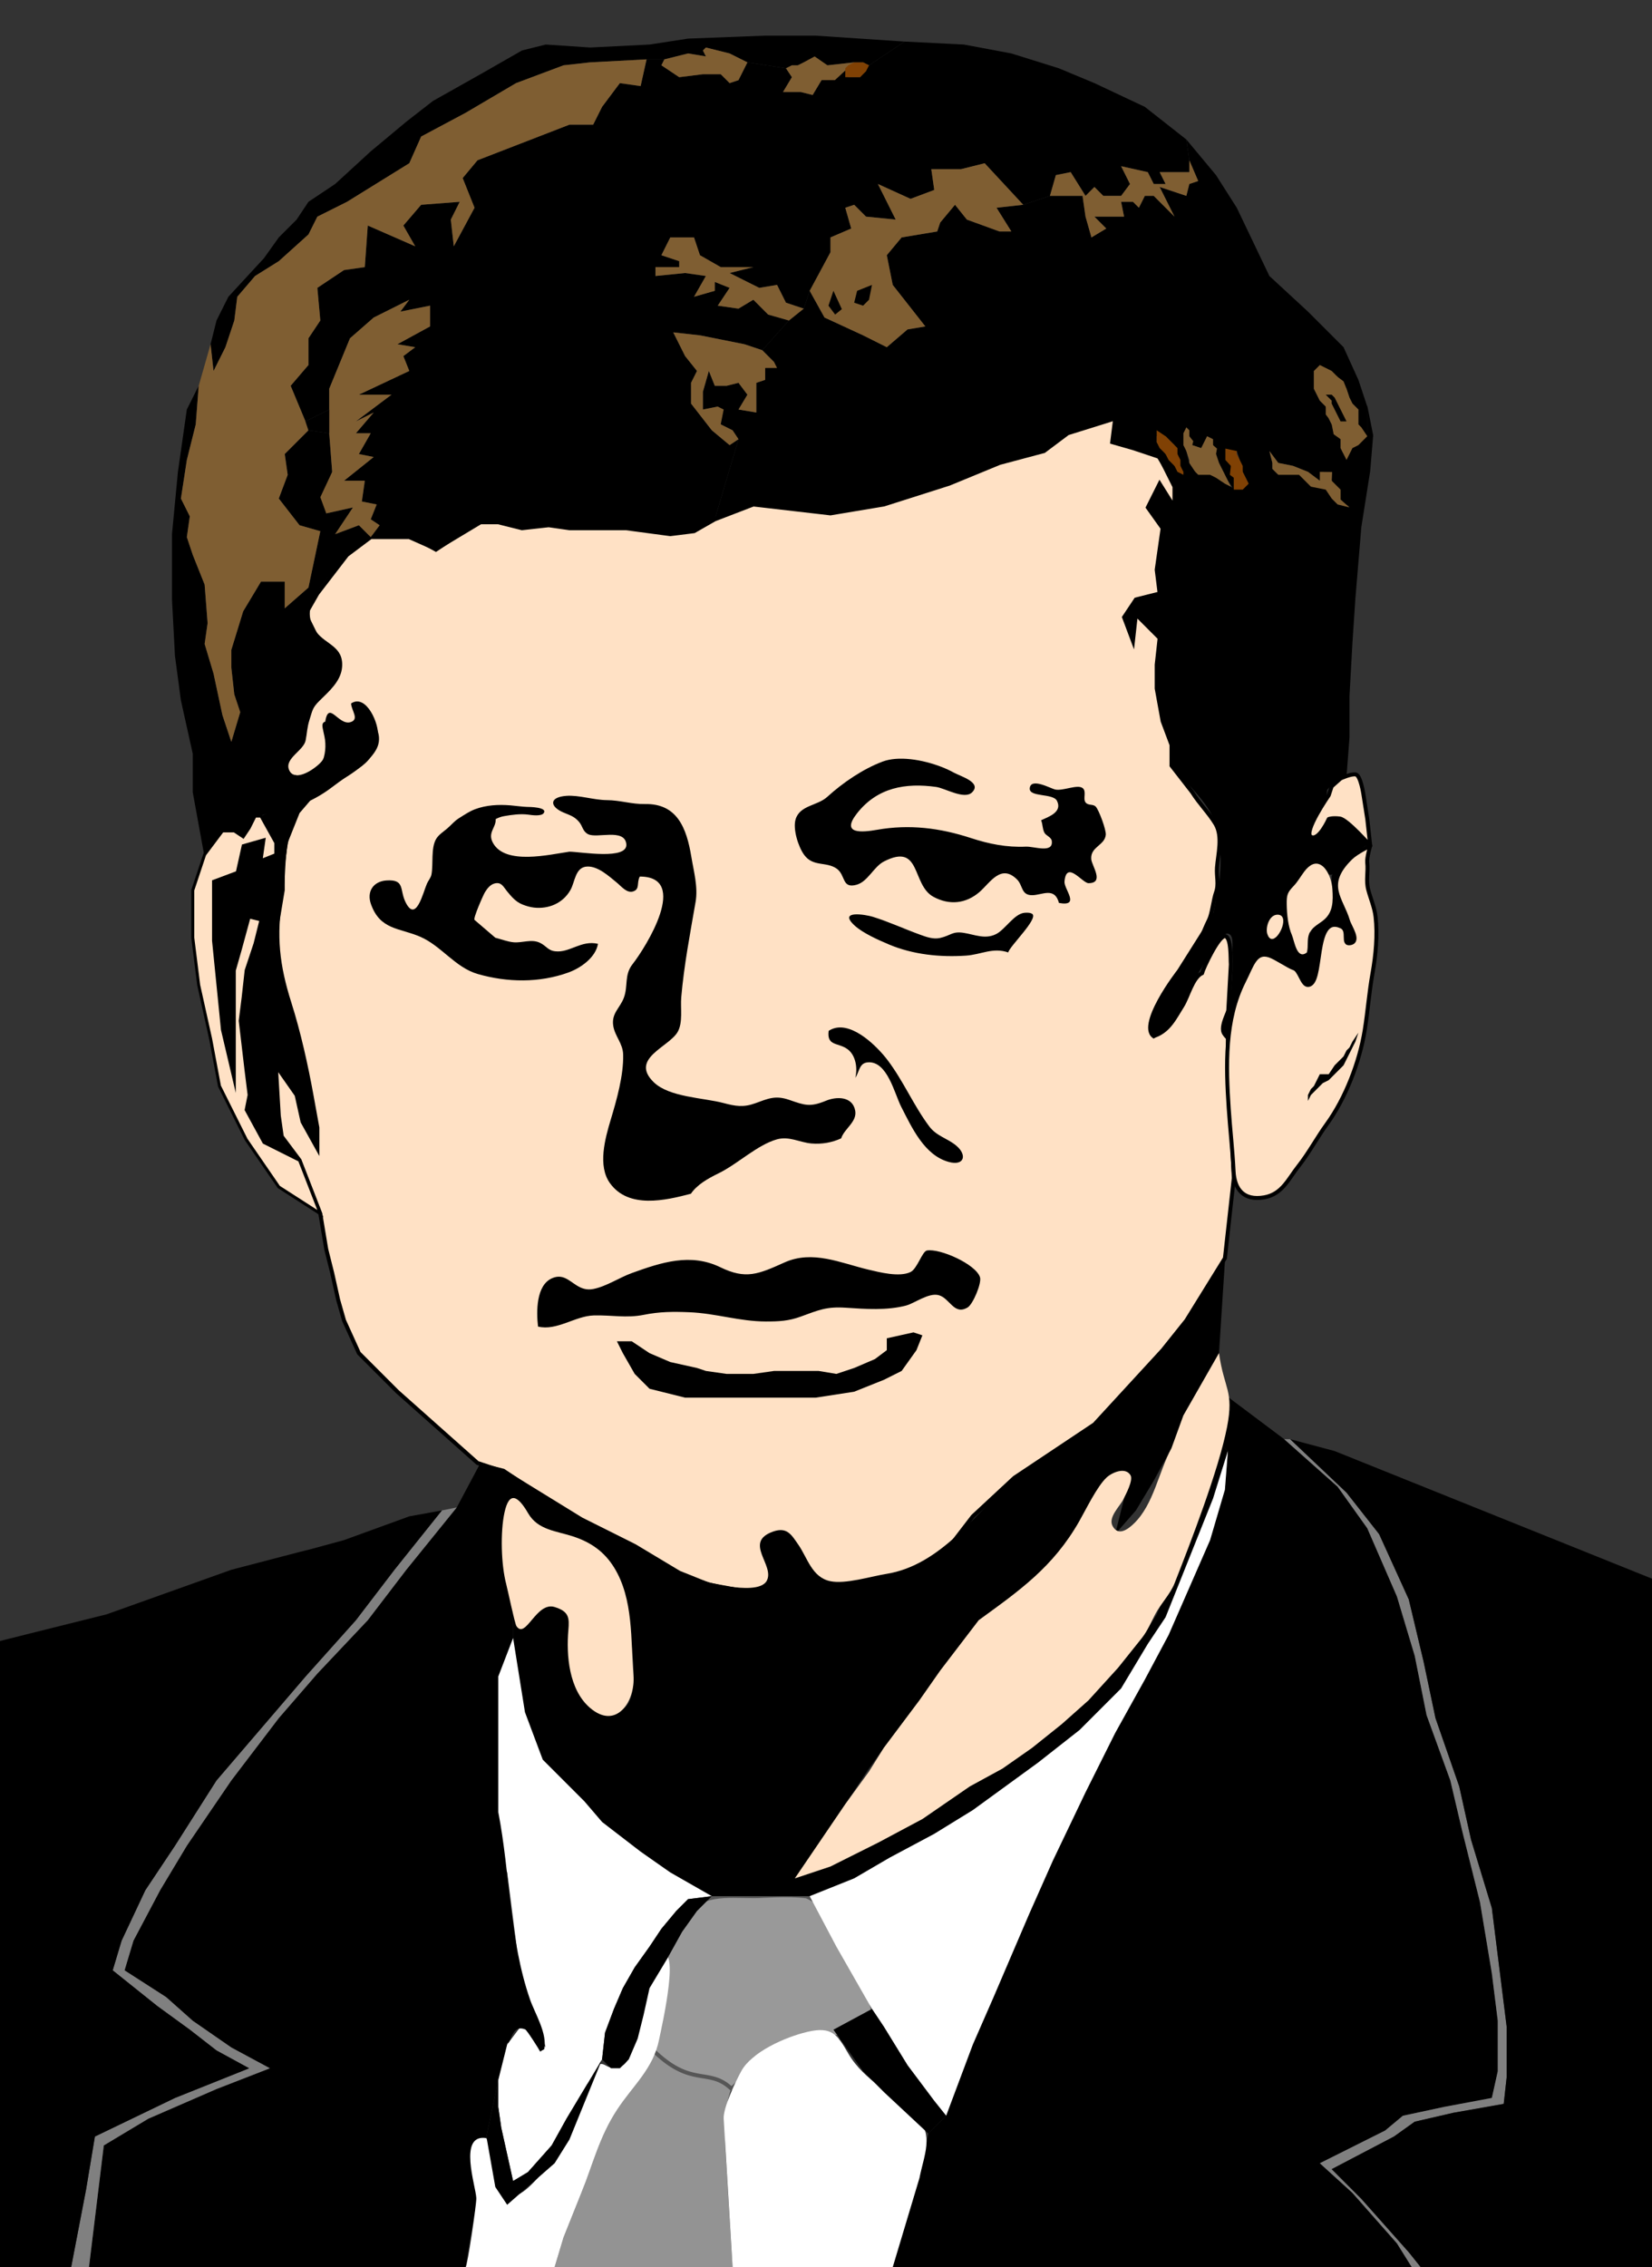 <?xml version="1.0" encoding="utf-8"?>
<!-- Generator: Adobe Illustrator 16.0.0, SVG Export Plug-In . SVG Version: 6.00 Build 0)  -->
<!DOCTYPE svg PUBLIC "-//W3C//DTD SVG 1.1//EN" "http://www.w3.org/Graphics/SVG/1.1/DTD/svg11.dtd">
<svg version="1.1" id="Layer_1" xmlns="http://www.w3.org/2000/svg" xmlns:xlink="http://www.w3.org/1999/xlink" x="0px" y="0px"
	 width="222.207px" height="304.792px" viewBox="0 0 222.207 304.792" enable-background="new 0 0 222.207 304.792"
	 xml:space="preserve">
<rect x="0" y="0" width="222.207" height="304.792" fill="#333333" stroke="none"/>
<g>
	
		<polygon fill-rule="evenodd" clip-rule="evenodd" stroke="#000000" stroke-width="0" stroke-linecap="square" stroke-miterlimit="10" points="
		164.761,187.504 163.563,193.489 165.159,195.084 164.761,200.27 162.766,207.052 159.974,213.435 157.181,219.818 
		153.989,225.802 150,232.983 146.011,240.961 141.622,250.137 138.431,257.318 136.037,262.903 133.644,268.489 130.851,274.872 
		128.457,281.254 127.261,284.446 124.867,286.839 123.67,292.824 120.079,304.792 189.894,304.792 187.898,301.6 181.915,294.818 
		177.526,290.829 186.303,286.44 188.696,284.446 194.281,283.249 200.665,282.052 201.463,278.461 201.463,271.68 200.665,265.297 
		199.069,255.722 196.676,246.148 195.08,239.366 191.888,230.589 190.292,222.611 187.898,214.632 183.909,205.457 179.92,199.872 
		172.739,193.489 164.761,187.504 	"/>
	<path fill-rule="evenodd" clip-rule="evenodd" fill="#FFE1C5" stroke="#000000" stroke-width="0.532" stroke-miterlimit="10" d="
		M46.276,177.531l1.995,4.389l2.394,2.394l2.792,2.792l10.771,9.575l3.59,1.196l10.373,6.383l1.596,0.798l5.585,2.793l5.984,3.59
		l3.99,1.597l7.181,1.329l2.615-2.127l-0.532-3.015l0.354-1.241l1.95,1.95l0.399,2.704l6.693,1.729l8.333-1.063l4.521-4.255
		l3.989-5.187l5.585-5.187l10.771-7.181l9.176-9.974l3.191-3.989l5.187-8.378l1.196-10.771l-0.798-15.958v-5.585l0.399-7.181
		c-0.066-0.728,0.08-3.67-0.772-3.794c-0.854-0.124-2.897,4.229-3.104,4.972c-1.291,0.61-1.872,3.175-2.645,4.397
		c-1.007,1.591-1.776,3.319-3.719,4.016c-0.956-1.492,0.838-4.562,1.595-5.993c1.009-1.906,3.125-2.643,3.857-4.714
		c0.693-1.964,0.955-3.054,1.869-4.905c0.385-0.779,0.613-2.817,0.907-3.605c0.429-1.15,0.056-2.182,0.146-3.398
		c0.132-1.8,0.805-4.201-0.195-5.864c-0.86-1.43-2.189-2.751-3.126-4.25l-2.792-3.59v-2.792l-1.197-3.191l-0.798-4.388v-3.192
		l0.398-3.59l-3.191-3.191l-0.398,3.59l-1.197-3.191l1.596-2.394l3.191-0.798l-0.398-3.191l0.398-2.792l0.399-2.792l-1.995-2.793
		l1.596-3.191l1.995,3.191V65.43l-1.995-3.989l-3.59-1.197l-2.793-0.798L150,56.254l-6.383,1.995l-3.191,2.394l-5.984,1.596
		l-6.782,2.792l-8.776,2.792l-7.181,1.197l-10.373-1.197l-5.186,1.995l-2.793,1.596l-3.191,0.399l-5.984-0.798h-7.58l-2.793-0.399
		l-3.59,0.399l-3.191-0.798h-2.394l-5.984,3.59l-3.591-1.596h-5.186l-3.191,2.394l-3.989,5.186c0,0-1.596,2.792-1.596,2.793
		c0.376,0.752,0.761,1.505,1.126,2.265c0.466,0.969,1.013,1.46,1.528,2.335c1.129,1.918,0.342,3.881-0.729,5.676
		c-1.222,2.05-2.173,4.182-3.308,6.271c-0.964,1.774-3.22,5.204,0.62,5.428c3.164,0.185,4.082-3.183,3.575-5.6
		c-0.397-1.895-0.605-2.032,1.241-1.159c1.906,0.901,3.105,1.014,3.148-1.506c1.587,0.399,2.775,2.113,2.333,3.727
		c-0.347,1.263-1.861,2.578-2.922,3.365c-1.253,0.93-2.684,1.665-4.023,2.439c-1.064,0.615-3.209,1.115-3.92,2.17
		c-0.945,1.402-0.933,3.608-1.271,5.201c-0.512,2.413-0.302,4.868-0.72,7.291c-0.915,5.305-0.425,9.373,1.164,14.374
		c1.248,3.926,2.232,8.364,2.958,12.351l0.798,4.388v2.792l-1.995-3.59l-0.798-3.59l-2.793-3.99l0.399,6.782l0.399,2.792
		l2.394,3.192l2.792,7.181l0.798,4.787l0.798,3.191l0.798,3.591L46.276,177.531z"/>
	
		<polygon fill-rule="evenodd" clip-rule="evenodd" fill="#808080" stroke="#000000" stroke-width="0" stroke-linecap="square" stroke-miterlimit="10" points="
		172.739,193.489 179.92,199.872 183.909,205.457 187.898,214.632 190.292,222.611 191.888,230.589 195.08,239.366 196.676,246.148 
		199.069,255.722 200.665,265.297 201.463,271.68 201.463,278.461 200.665,282.052 194.281,283.249 188.696,284.446 186.303,286.44 
		177.526,290.829 181.915,294.818 187.898,301.6 189.894,304.792 191.09,304.792 189.494,302.797 183.111,295.616 179.122,291.626 
		187.5,287.239 190.292,285.244 195.479,284.047 202.261,282.85 202.659,279.259 202.659,272.478 201.861,266.094 200.665,256.52 
		197.872,247.344 196.276,240.164 193.085,230.989 191.489,223.409 189.494,215.031 185.505,206.254 181.117,200.669 
		173.537,193.489 172.739,193.489 	"/>
	
		<polygon fill-rule="evenodd" clip-rule="evenodd" stroke="#000000" stroke-width="0" stroke-linecap="square" stroke-miterlimit="10" points="
		173.537,193.489 181.117,200.669 185.505,206.254 189.494,215.031 191.489,223.409 193.085,230.989 196.276,240.164 
		197.872,247.344 200.665,256.52 201.861,266.094 202.659,272.478 202.659,279.259 202.261,282.85 195.479,284.047 190.292,285.244 
		187.5,287.239 179.122,291.626 183.111,295.616 189.494,302.797 191.09,304.792 222.207,304.792 222.207,212.239 179.521,195.084 
		173.537,193.489 	"/>
	
		<polygon fill-rule="evenodd" clip-rule="evenodd" stroke="#000000" stroke-width="0" stroke-linecap="square" stroke-miterlimit="10" points="
		61.436,202.664 54.654,211.042 49.468,217.824 42.686,225.004 37.5,230.989 31.117,239.366 25.133,248.143 21.542,254.126 
		17.952,260.909 16.755,264.898 22.34,268.489 25.931,271.68 31.117,275.27 36.303,278.063 29.122,280.855 19.947,284.844 
		13.962,288.435 11.968,304.792 62.633,304.792 64.229,295.217 65.425,287.239 67.021,279.659 68.218,274.872 67.42,243.754 
		67.021,240.164 67.021,236.574 67.021,225.403 69.016,220.217 69.016,216.228 68.218,213.435 68.218,210.643 67.819,206.254 
		68.218,202.265 64.627,196.68 61.436,202.664 	"/>
	
		<polygon fill-rule="evenodd" clip-rule="evenodd" fill="#808080" stroke="#000000" stroke-width="0" stroke-linecap="square" stroke-miterlimit="10" points="
		59.441,203.063 53.058,211.042 47.872,217.824 41.09,225.403 36.303,230.989 29.122,239.366 23.537,248.143 19.548,254.126 
		16.356,260.909 15.159,264.898 21.144,269.685 25.532,272.876 29.122,275.669 33.51,278.063 23.537,282.052 12.766,287.239 
		11.569,294.419 9.574,304.792 11.968,304.792 13.962,288.435 19.947,284.844 29.122,280.855 36.303,278.063 31.117,275.27 
		25.931,271.68 22.34,268.489 16.755,264.898 17.952,260.909 21.542,254.126 25.133,248.143 31.117,239.366 37.5,230.989 
		42.686,225.004 49.468,217.824 54.654,211.042 61.436,202.664 59.441,203.063 	"/>
	
		<polygon fill-rule="evenodd" clip-rule="evenodd" stroke="#000000" stroke-width="0" stroke-linecap="square" stroke-miterlimit="10" points="
		59.441,203.063 55.053,203.861 46.276,207.052 41.888,208.249 40.292,208.648 31.117,211.042 14.361,217.026 6.383,219.02 
		0,220.616 0,304.792 9.574,304.792 11.569,294.419 12.766,287.239 23.537,282.052 33.51,278.063 29.122,275.669 25.532,272.876 
		21.144,269.685 15.159,264.898 16.356,260.909 19.548,254.126 23.537,248.143 29.122,239.366 36.303,230.989 41.09,225.403 
		47.872,217.824 53.058,211.042 59.441,203.063 	"/>
	<path fill-rule="evenodd" clip-rule="evenodd" d="M27.526,115.297l2.394-3.59h1.596l1.197,0.798l0.798-1.197
		c0.926-1.852,1.407-1.633,3.463-2.066c2.766-0.583,5.322-1.629,7.591-3.34c1.236-0.931,2.425-1.765,3.707-2.627
		c1.643-1.105,2.264-2.305,2.553-4.301c0.226-1.562-1.548-5.761-3.598-4.402c0.02,0.937,1.165,2.143-0.086,2.515
		c-1.667,0.495-2.973-3.144-3.426,0.124c-0.257,1.85,0.897,3.383-0.388,5.077c-0.709,0.935-3.738,3.099-4.465,1.164
		c-0.567-1.508,1.978-2.542,2.248-3.908c0.21-1.064,0.182-1.704,0.53-2.8c0.405-1.273,0.378-1.585,1.352-2.55
		c1.212-1.2,2.888-2.602,3.026-4.54c0.195-2.739-2.15-2.978-3.445-4.661c-2.911-3.781,1.945-7.582,4.103-10.387l3.191-2.394
		l-1.596-1.596l-3.191,1.197l2.394-3.591l-3.59,0.798l0.399-2.394l0.399-3.191l-0.399-5.186l-2.792-0.399l-3.191,3.191l0.399,2.792
		L37.5,67.025l2.792,3.59l2.792,0.798l-1.596,7.58l-3.191,2.792v-3.59h-3.192l-2.394,3.989l-1.596,5.186v2.394l0.399,3.59
		l0.798,2.394l-1.197,3.989l-1.197-3.59l-1.197-5.585l-1.197-3.99l0.399-2.792l-0.399-5.186l-1.596-3.989l-0.798-2.394l0.399-2.792
		l-1.197-2.394l0.798-5.186l1.197-4.787l0.399-5.187l-1.596,3.192l-1.197,8.377l-0.798,8.378v8.776l0.399,7.58l0.798,5.984
		l1.596,7.181v5.186L27.526,115.297z"/>
	
		<polygon fill-rule="evenodd" clip-rule="evenodd" stroke="#000000" stroke-width="0" stroke-linecap="square" stroke-miterlimit="10" points="
		96.144,69.818 99.335,59.047 98.138,59.845 95.745,57.85 92.952,54.26 92.952,51.467 93.75,49.871 92.154,47.876 90.558,44.685 
		94.149,45.084 100.133,46.281 102.526,47.079 106.117,43.089 103.324,42.292 101.33,40.297 99.335,41.494 96.542,41.095 
		98.138,38.701 96.144,37.903 96.144,39.1 93.351,39.898 94.947,37.105 92.154,36.707 88.165,37.105 88.165,35.909 91.356,35.909 
		91.356,35.111 88.962,34.313 90.159,31.919 93.351,31.919 94.149,34.313 96.941,35.909 101.33,35.909 98.138,36.707 
		102.127,38.701 104.521,38.302 105.718,40.696 108.111,41.494 108.909,39.1 111.702,33.914 111.702,31.919 114.494,30.722 
		113.696,27.93 114.894,27.531 116.489,29.126 120.479,29.525 118.085,24.738 122.474,26.733 125.665,25.536 125.266,22.744 
		129.255,22.744 132.446,21.946 137.633,27.531 141.224,26.334 142.021,23.542 144.016,23.143 146.011,26.334 147.207,25.137 
		148.404,26.334 150.798,26.334 151.994,24.738 150.798,22.345 154.388,23.143 155.186,24.738 156.781,24.738 155.983,23.143 
		157.58,23.143 159.974,23.143 159.974,21.547 159.574,18.754 153.989,14.366 147.207,11.174 142.42,9.18 136.037,7.185 
		129.654,5.988 121.676,5.589 116.888,8.781 115.691,10.376 114.096,10.376 113.696,9.18 112.101,10.376 110.505,10.775 
		109.308,12.77 107.712,12.371 105.319,12.371 106.516,10.376 105.718,9.18 100.532,8.382 99.335,10.775 98.138,11.174 
		96.941,9.978 94.548,9.978 91.356,10.376 88.962,8.781 89.361,7.983 86.968,7.983 86.17,11.573 83.377,11.174 80.984,14.366 
		79.787,16.76 76.596,16.76 64.229,21.547 62.234,23.94 63.83,27.93 61.037,33.116 60.638,29.525 61.835,27.132 56.649,27.531 
		54.255,30.323 55.851,33.116 49.468,30.323 49.069,35.909 46.276,36.308 42.686,38.701 43.085,43.089 41.489,45.483 41.489,49.073 
		39.096,51.866 41.09,56.653 44.282,55.058 44.282,52.265 47.074,45.483 50.266,42.69 55.053,40.297 53.856,41.893 57.846,41.095 
		57.846,43.887 53.457,46.281 55.851,46.68 54.255,47.876 55.053,49.871 48.271,53.063 52.659,53.063 47.872,56.653 50.266,55.457 
		47.872,58.249 49.867,58.249 48.271,61.042 50.266,61.44 46.276,64.632 49.069,64.632 48.67,67.424 50.665,67.823 49.867,69.818 
		51.063,70.616 49.867,72.212 55.053,72.212 58.644,74.207 64.627,70.217 67.021,70.217 70.212,71.015 73.803,70.616 76.596,71.015 
		84.175,71.015 90.159,71.813 93.351,71.414 96.144,69.818 	"/>
	<path fill-rule="evenodd" clip-rule="evenodd" fill="#939393" d="M84.001,282.117c-1.679,2.352-3.615,4.168-4.294,7.032
		c-0.443,1.873-0.778,3.826-1.516,5.669l-2.394,5.984l-1.197,3.989h23.937c-0.258-4.304-0.534-8.609-0.784-12.914
		c-0.205-3.53-0.666-7.705,0.625-11.077c-3.126-2.941-6.864-4.081-10.676-5.299C86.554,278.026,85.54,279.961,84.001,282.117z"/>
	
		<path fill-rule="evenodd" clip-rule="evenodd" fill="#999999" stroke="#565656" stroke-width="0.532" stroke-linecap="round" stroke-linejoin="round" stroke-miterlimit="10" d="
		M117.32,269.794c-0.561-2.572-2.58-5.366-3.668-7.911c-0.736-1.722-1.605-5.346-5.146-6.928c-2.655-0.341-5.857-0.031-6.977-0.031
		c-4.192,0-7.016-0.572-10.04,2.882c-2.384,2.721-1.878,6.446-2.31,9.92c-0.34,2.736-0.294,5.175-1.467,7.755
		c-0.003,0.007-0.007,0.014-0.01,0.021c5.359,5.299,7.55,2.357,10.676,5.299c2.017-1.508,1.726-3.171,3.5-4.273
		c2.69-1.672,5.926-2.355,9.035-2.557c0.388-0.025,0.822-0.05,1.274-0.087C114.785,273.671,118.035,273.068,117.32,269.794z"/>
	
		<path fill-rule="evenodd" clip-rule="evenodd" stroke="#000000" stroke-width="0" stroke-linecap="square" stroke-miterlimit="10" d="
		M64.627,196.68l3.191,5.585l2.394,0.798l3.99,4.388l2.792,0.399l4.787,3.59l1.596,1.197l1.197,6.383
		c0.388,1.938,2.175,11.88-2.375,10.961c-2.831-0.572-3.066-6.35-3.439-8.461c-0.471-2.666-1.09-3.819-2.962-5.691l-1.995-0.398
		l-2.394,1.596l-2.394-1.197v4.389l1.197,9.973l2.792,6.384l5.585,5.585l2.394,2.792l4.787,3.989l4.388,2.793l5.187,3.191h13.563
		l5.984-2.394l4.787-2.792l5.984-3.191l5.186-3.192l8.776-6.383l5.586-4.388l5.585-5.586l3.59-5.983l2.394-3.591l1.596-3.989
		l1.597-3.989l3.191-7.979l1.994-6.383l-1.596-1.596l-1.196,5.983l-1.596,4.787l-1.596,4.389l-1.995,4.787l-1.596,3.591
		l-1.995,3.191l-3.191,3.989l-3.989,4.388l-3.59,3.192l-3.989,3.191l-3.99,2.792l-4.388,2.394l-6.383,4.389l-5.984,2.792
		l-6.383,3.591l-4.788,1.596l6.782-9.974l3.191-4.787l1.995-2.792l4.787-6.384l2.793-3.989l5.186-6.781l8.777-6.384l6.781-9.175
		l4.787-3.989L150,206.254l2.792-3.191l2.394-3.989l2.395-4.389l1.596-4.388l4.787-8.378l0.798-12.367l-5.187,8.378l-3.191,3.59
		l-9.176,9.974l-10.771,7.181c-5.119,4.754-9.901,11.754-17.211,12.922c-2.079,0.332-5.509,1.411-7.553,0.979
		c-2.473-0.521-3.063-3.146-4.298-4.917c-0.916-1.313-1.503-2.411-3.37-1.759c-4.093,1.431,0.278,4.537-0.879,6.636
		c-0.696,1.261-3.533,0.955-4.682,0.81c-3.124-0.396-6.283-1.5-8.963-3.141c-3.809-2.332-7.717-4.254-11.688-6.344l-6.383-3.989
		l-3.59-2.394L64.627,196.68z"/>
	
		<polygon fill-rule="evenodd" clip-rule="evenodd" stroke="#000000" stroke-width="0" stroke-linecap="square" stroke-miterlimit="10" points="
		86.968,7.983 89.361,7.983 92.553,7.185 94.947,7.584 94.548,6.786 94.947,6.387 96.542,6.786 98.138,7.185 100.532,8.382 
		105.718,9.18 106.516,8.781 107.313,8.781 108.111,8.382 108.909,7.983 111.303,8.781 114.894,8.382 116.09,8.382 116.888,8.781 
		121.676,5.589 109.707,4.792 102.925,4.792 92.553,5.19 87.367,5.988 79.388,6.387 73.404,5.988 70.212,6.786 64.627,9.978 
		58.245,13.568 54.654,16.361 49.867,20.35 45.08,24.738 41.489,27.132 39.894,29.525 37.5,31.919 35.505,34.712 30.718,39.898 
		29.122,43.089 28.324,46.281 28.723,49.871 30.319,46.68 31.516,43.089 31.915,39.898 34.308,37.105 37.5,35.111 41.489,31.52 
		42.686,29.126 46.675,27.132 55.053,21.946 56.649,18.355 62.633,15.164 69.415,11.174 75.798,8.781 79.388,8.382 86.968,7.983 	
		"/>
	
		<polygon fill-rule="evenodd" clip-rule="evenodd" fill="#7F5E32" stroke="#000000" stroke-width="0" stroke-linecap="square" stroke-miterlimit="10" points="
		26.729,51.866 26.33,57.052 25.133,61.839 24.335,67.025 25.532,69.419 25.133,72.212 25.931,74.605 27.526,78.595 27.925,83.781 
		27.526,86.573 28.723,90.563 29.92,96.148 31.117,99.738 32.313,95.749 31.516,93.355 31.117,89.765 31.117,87.371 32.712,82.185 
		35.106,78.196 38.298,78.196 38.298,81.786 41.489,78.994 43.085,71.414 40.292,70.616 37.5,67.025 38.697,63.834 38.298,61.042 
		41.489,57.85 41.09,56.653 39.096,51.866 41.489,49.073 41.489,45.483 43.085,43.089 42.686,38.701 46.276,36.308 49.069,35.909 
		49.468,30.323 55.851,33.116 54.255,30.323 56.649,27.531 61.835,27.132 60.638,29.525 61.037,33.116 63.83,27.93 62.234,23.94 
		64.229,21.547 76.596,16.76 79.787,16.76 80.984,14.366 83.377,11.174 86.17,11.573 86.968,7.983 79.388,8.382 75.798,8.781 
		69.415,11.174 62.633,15.164 56.649,18.355 55.053,21.946 46.675,27.132 42.686,29.126 41.489,31.52 37.5,35.111 34.308,37.105 
		31.915,39.898 31.516,43.089 30.319,46.68 28.723,49.871 28.324,46.281 26.729,51.866 	"/>
	
		<polygon fill-rule="evenodd" clip-rule="evenodd" stroke="#000000" stroke-width="0" stroke-linecap="square" stroke-miterlimit="10" points="
		157.979,65.43 159.176,63.834 157.979,62.637 156.781,61.042 155.585,59.446 155.585,58.648 156.781,58.648 157.979,59.845 
		158.377,61.042 158.776,62.637 159.176,63.834 160.771,63.435 159.974,62.238 159.574,60.643 159.176,59.047 159.574,57.451 
		159.974,58.648 160.372,59.845 161.569,60.244 162.367,58.648 163.165,59.845 163.563,61.042 163.963,62.238 164.761,63.834 
		165.159,64.632 165.957,65.829 165.957,64.233 165.559,62.637 165.159,60.643 166.356,60.643 166.755,61.839 167.154,63.435 
		167.952,65.031 171.941,63.834 171.144,63.036 171.144,62.238 170.744,60.643 171.941,62.238 173.936,62.637 175.931,63.435 
		177.526,64.632 178.724,63.834 181.117,61.839 180.319,60.244 180.319,59.047 179.122,57.052 178.724,56.254 178.324,54.659 
		177.526,53.861 176.729,52.265 176.729,51.068 176.729,49.871 178.324,49.472 179.92,50.669 181.117,52.265 181.516,53.462 
		181.915,54.26 182.713,55.058 182.713,57.052 183.909,58.648 183.909,54.659 182.713,51.068 180.718,46.68 175.931,41.893 
		170.744,37.105 166.356,27.93 163.563,23.542 159.574,18.754 159.974,21.547 161.17,24.339 159.974,24.738 159.574,26.334 
		155.983,25.137 157.979,29.126 155.186,26.334 153.989,26.334 153.191,27.93 152.394,27.132 150.798,27.132 151.196,29.126 
		147.207,29.126 148.803,30.722 146.809,31.919 146.011,29.126 145.611,26.334 141.224,26.334 137.633,27.531 134.042,27.93 
		136.037,31.121 134.441,31.121 130.053,29.525 128.457,27.531 126.463,29.924 126.063,31.121 121.276,31.919 119.281,34.313 
		120.079,38.302 124.468,43.887 122.074,44.286 119.281,46.68 116.09,45.084 110.904,42.69 108.909,39.1 108.111,41.494 
		106.117,43.089 102.526,47.079 104.122,48.674 102.925,49.472 102.925,51.068 101.729,51.467 101.729,55.457 99.335,55.058 
		100.532,53.063 99.335,51.467 97.739,51.866 96.144,51.866 95.346,49.871 94.548,52.664 94.548,55.058 96.542,54.659 
		96.941,57.052 98.537,57.85 99.335,59.047 96.144,69.818 101.33,67.823 111.702,69.02 118.883,67.823 127.659,65.031 
		134.441,62.238 140.426,60.643 143.617,58.249 150,56.254 149.601,59.446 151.994,60.244 155.585,61.44 157.979,65.43 	"/>
	
		<polygon fill-rule="evenodd" clip-rule="evenodd" fill="#FFFFFF" stroke="#000000" stroke-width="0" stroke-linecap="square" stroke-miterlimit="10" points="
		127.261,284.446 128.457,281.254 130.851,274.872 133.644,268.489 136.037,262.903 138.431,257.318 141.622,250.137 
		146.011,240.961 150,232.983 153.989,225.802 157.181,219.818 159.974,213.435 162.766,207.052 164.761,200.27 165.159,195.084 
		163.165,201.467 159.974,209.446 158.377,213.435 156.781,217.424 154.388,221.015 150.798,226.999 145.213,232.584 
		139.627,236.972 130.851,243.355 125.665,246.547 119.681,249.739 114.894,252.531 108.909,254.924 112.5,261.707 117.287,270.084 
		118.883,272.478 122.074,277.664 125.665,282.451 127.261,284.446 	"/>
	
		<path fill-rule="evenodd" clip-rule="evenodd" fill="#FFFFFF" stroke="#000000" stroke-width="0" stroke-linecap="square" stroke-miterlimit="10" d="
		M62.633,304.792h11.968l1.197-3.989c0,0,2.393-5.983,2.394-5.984c1.577-3.942,2.421-7.542,4.791-11.166
		c2.132-3.26,4.89-5.518,5.67-9.449c0.276-1.396,3.311-14.37-0.391-10.946c-2.04,1.887-2.044,7.084-2.669,9.638
		c-0.452,1.843-0.587,4.924-2.799,5.121c-1.39,0.124-1.471-1.059-2.718-0.246c-0.703,0.458-1.016,2.244-1.175,2.999
		c-0.333,1.579-0.535,2.318-1.281,3.754c-1.27,2.441-1.972,4.633-3.836,6.616c-1.033,1.099-3.432,4.438-5.218,4.089
		c-2.18-0.425-1.905-6.068-3.17-7.78c-3.812-0.59-1.408,6.41-1.328,8.064C64.104,296.307,62.869,304.792,62.633,304.792z"/>
	
		<path fill-rule="evenodd" clip-rule="evenodd" fill="#FFFFFF" stroke="#000000" stroke-width="0" stroke-linecap="square" stroke-miterlimit="10" d="
		M120.079,304.792l3.591-11.968c0.622-3.112,1.992-5.788-0.406-8.284c-2.894-3.01-7.012-4.736-9.166-8.465
		c-1.479-2.563-2.215-3.677-5.498-2.908c-2.991,0.701-7.493,2.707-8.896,5.283c-0.738,1.354-2.452,4.923-2.363,6.395l1.197,19.947
		H120.079z"/>
	
		<polygon fill-rule="evenodd" clip-rule="evenodd" fill="#FFFFFF" stroke="#000000" stroke-width="0" stroke-linecap="square" stroke-miterlimit="10" points="
		80.984,276.866 81.383,273.276 82.58,270.084 83.776,267.292 85.372,264.499 87.367,261.707 88.962,259.313 90.957,256.919 
		92.553,255.324 95.745,254.924 90.159,251.733 86.17,248.94 80.984,244.951 78.59,242.159 73.005,236.574 70.611,230.19 
		69.016,220.217 67.021,225.403 67.021,236.574 67.021,240.164 67.021,242.913 66.312,246.148 67.021,249.14 68.218,251.733 
		69.468,261.53 69.468,266.494 72.207,271.281 73.404,275.27 70.611,271.68 68.218,274.872 67.021,279.659 67.021,283.249 
		67.42,286.042 69.016,293.222 71.01,292.026 74.202,288.435 76.197,284.844 80.984,276.866 	"/>
	
		<path fill-rule="evenodd" clip-rule="evenodd" stroke="#000000" stroke-width="0" stroke-linecap="square" stroke-miterlimit="10" d="
		M178.324,107.983l0.199-1.795l1.197-1.33l1.396-0.465l0.398-5.186v-5.585l0.399-7.181l0.398-5.984l0.798-9.575l1.197-7.58
		l0.398-4.787l-0.798-3.99v3.99l-1.196,1.197l-0.798,0.399l-2.656,1.729l-0.137,2.66l0.399,1.596l0.398,1.197l1.596,0.798
		l-1.596-0.399l-0.798-0.798l-0.798-1.197l-1.994-0.399l-1.597-1.596h-2.792l-3.989,1.197l-0.798,0.798h-1.197l-2.394-1.596
		l-0.798-0.399h-1.596l-0.398-0.399l-1.596,0.399l-1.197,1.596v2.792l-1.995-3.191l-1.596,3.191l1.995,2.792l-0.798,5.585
		l0.398,3.191l-3.191,0.798l-1.596,2.394l1.197,3.191l0.398-3.59l3.191,3.191l-0.398,3.59v3.191l0.798,4.389l1.197,3.191v2.792
		c0,0.745,2.186,2.526,2.69,3.106c0.878,1.005,1.767,2.011,2.452,3.165c1.506,2.538,1.623,5.958,1.347,8.862
		c-0.097,1.005-0.636,3.666-0.838,4.772l-4.854,7.688c0,0-5.983,7.646-3.191,9.242c3.19-2.113,3.721-4.156,4.053-4.755
		c0.332-0.598,1.932-4.021,1.932-4.021l1.995-3.191l1.099-1.606c0.149-0.005,0.593-0.815,1.143-0.436
		c0.551,0.379,0.316,1.558,0.387,3.026c0.079,1.718-0.134,3.755-0.282,5.474c-0.112,1.356-1.878,3.739-1.069,4.979
		c1.568,2.404,2.352-1.325,2.244-2.447c-0.116-1.213,0.011-1.931,0.288-2.66c0.223-0.585,0.548-1.181,0.914-2.042
		c0.676-1.58,0.469-2.495,2.133-3.165c0.234-0.096,0.474-0.186,0.724-0.266l1.359,0.906c0,0,1.4,0.599,2.231,1.43
		s1.596,1.596,1.596,1.596l0.9-0.965l0.695-0.631l-0.399-1.197l0.399-1.596l1.197-1.995l0.798-1.197h1.596v1.596l0.531,0.332
		l0.665-0.731l-0.398-1.197l-2.036-4.692l0.041-1.69l0.889-1.776c0.963-0.734,2.391-3.011,3.004-3.011
		c0.496,0-1.132-1.377-2.115-2.848C180.715,109.382,178.324,107.983,178.324,107.983z M177.276,116.494
		c1.165-0.276,0.968,1.005,1.537,1.106c0.139,0.021,0.298,0.011,0.468-0.038l-0.159,0.128v3.989l-0.798,1.596l-0.798,0.399
		l-0.798,0.798l-0.398,0.798l-0.799,0.399h-0.798l-0.367,0.255c0.112-0.425,0.106-0.856-0.116-1.399
		c-0.122-0.308-0.702-0.372-0.867-0.899c-0.144-0.468,0.218-1.138,0.282-1.601C173.915,120.164,175.144,116.999,177.276,116.494z"/>
	<path fill-rule="evenodd" clip-rule="evenodd" fill="#FFE1C5" d="M163.963,181.919l-4.787,8.378l-1.596,4.388
		c-1.747,3.202-2.382,7.561-5.06,10.143c-0.782,0.755-2.113,1.778-2.878,0.313c-0.604-1.158,0.966-2.604,1.443-3.546
		c0.313-0.621,1.383-2.591,0.978-3.264c-0.706-1.169-2.519-0.348-3.222,0.311c-1.283,1.2-2.79,4.331-3.68,5.889
		c-3.5,6.13-7.963,9.257-13.514,13.294l-5.186,6.781l-2.793,3.989l-4.787,6.384l-1.995,3.191l-3.191,4.388l-6.782,9.974l4.788-1.596
		l6.383-3.191l5.984-3.191l6.383-4.389l4.388-2.394l3.99-2.792l3.989-3.191l3.59-3.192l3.989-4.388l3.191-3.989
		c0.771-0.965,1.245-2.146,1.801-3.206c0.715-1.362,2.027-2.695,2.6-4.151c2.135-5.432,5.944-15.253,7.061-21.012
		C165.999,186.95,164.666,186.847,163.963,181.919z"/>
	<path fill-rule="evenodd" clip-rule="evenodd" d="M113.144,153.042c-1.218,0.564-2.591,0.809-3.99,0.691
		c-1.596-0.138-3.01-1.026-4.665-0.553c-2.665,0.76-5.266,3.309-7.835,4.563c-1.452,0.707-2.888,1.521-3.723,2.745
		c-3.42,0.898-8.367,2.068-10.883-1.415c-1.687-2.33-0.649-6.048,0.096-8.527c0.798-2.654,1.745-5.968,1.675-8.766
		c-0.032-1.505-1.111-2.452-1.335-3.877c-0.255-1.686,0.904-2.362,1.431-3.766c0.591-1.59,0.027-3.059,1.16-4.5
		c1.787-2.282,7.755-11.787,0.984-11.792c-0.447,0.819,0.032,1.654-0.835,1.979c-0.883,0.335-1.623-0.638-2.229-1.138
		c-1.062-0.864-2.548-2.257-4.026-2.186c-1.606,0.077-1.617,2.059-2.239,3.154c-1.022,1.8-2.958,2.589-4.929,2.36
		c-0.514-0.06-1.016-0.211-1.503-0.402c-0.933-0.366-1.511-1.071-2.118-1.813c-0.484-0.593-0.726-1.238-1.624-1.032
		c-0.603,0.138-1.038,0.708-1.338,1.204c-0.194,0.319-1.618,3.508-1.388,3.705c0.001,0,2.792,2.394,2.792,2.394
		c0.787,0.197,1.644,0.537,2.447,0.612c1.16,0.112,2.383-0.468,3.521,0.053c0.904,0.42,1.09,1.048,2.096,1.16
		c1.952,0.224,3.479-1.532,5.745-1.005c-0.303,1.84-2.33,3.261-3.979,3.856c-3.904,1.41-8.202,1.346-12.17,0.208
		c-3.064-0.878-4.904-3.782-7.761-5.016c-2.798-1.208-5.383-0.894-6.622-4.377c-0.617-1.729,0.351-3.075,2.08-3.191
		c2.495-0.16,1.761,1.212,2.537,2.851c1.432,3.023,2.405-1.297,2.921-2.446c0.178-0.396,0.512-0.757,0.598-1.207
		c0.269-1.403-0.099-3.526,0.622-4.764c0.329-0.565,0.94-0.955,1.44-1.371c0.618-0.514,0.964-1.015,1.654-1.443
		c0.712-0.441,1.356-0.897,2.149-1.195c1.508-0.567,3.146-0.65,4.738-0.522c0.792,0.064,1.596,0.191,2.229,0.208
		c0.319,0.005,2.825,0.021,2.266,0.835c-0.325,0.463-1.612,0.271-2.059,0.208c-1.08-0.144-2.197,0.016-3.255,0.196
		c-0.425,0.069-0.792,0.218-1.144,0.399c0.069,1.165-1.144,1.809-0.362,3.213c1.66,3.005,7.58,1.559,10.282,1.17
		c1.436,0,7.931,1.186,7.648-1.053c-0.271-2.123-3.968-0.686-5.148-1.303c-0.739-0.388-0.708-1.064-1.202-1.644
		c-0.665-0.777-1.245-0.894-2.149-1.287c-1.809-0.788-1.904-2.042,0.42-2.218c1.718-0.128,3.687,0.564,5.474,0.575
		c1.755,0.01,3.367,0.563,5.117,0.526c4.33-0.085,5.596,3.223,6.234,7.085c0.324,1.968,0.92,4.069,0.574,6.064
		c-0.745,4.314-1.553,8.479-1.931,12.846c-0.123,1.425,0.255,3.378-0.495,4.665c-1.187,2.026-6.452,3.559-3.213,6.729
		c2.075,2.032,6.681,2.091,9.378,2.803c1.622,0.431,2.686,0.617,4.282,0.037c1.745-0.633,2.713-1.101,4.569-0.458
		c2.133,0.74,2.803,0.995,4.963,0.112c1.388-0.574,3.548-0.622,3.915,1.33C115.313,150.829,113.563,151.733,113.144,153.042z"/>
	
		<path fill-rule="evenodd" clip-rule="evenodd" stroke="#000000" stroke-width="0" stroke-linecap="square" stroke-miterlimit="10" d="
		M77.572,172.815c-1.057-0.654-1.89-1.599-3.331-0.96c-2.138,0.947-2.102,4.478-1.873,6.491c2.527,0.614,4.985-1.425,7.5-1.497
		c2.37-0.068,4.387,0.393,6.743-0.084c2.096-0.425,3.934-0.436,6.126-0.345c3.557,0.146,6.733,1.24,10.284,1.243
		c1.745,0.002,3.048-0.062,4.661-0.649c2.458-0.896,3.487-1.374,6.094-1.2c2.637,0.175,5.527,0.386,8.106-0.296
		c1.124-0.297,3.014-1.744,4.361-1.398c1.528,0.391,2.062,2.777,3.923,1.648c0.7-0.424,1.907-3.265,1.649-4.062
		c-0.565-1.744-5.373-3.89-7.135-3.587c-0.628,0.107-1.308,2.462-2.202,2.894c-1.504,0.725-4.168,0.037-5.691-0.325
		c-3.738-0.888-7.473-2.664-11.273-0.957c-3.516,1.58-5.184,2.313-8.619,0.643c-4.011-1.95-7.932-0.66-11.909,0.778
		c-1.68,0.607-3.413,1.793-5.179,2.143C78.877,173.478,78.187,173.196,77.572,172.815z"/>
	
		<polygon fill-rule="evenodd" clip-rule="evenodd" stroke="#000000" stroke-width="0" stroke-linecap="square" stroke-miterlimit="10" points="
		42.686,106.52 35.106,109.712 37.101,113.701 37.101,114.898 35.106,115.696 35.505,112.903 32.712,113.701 31.915,117.292 
		28.723,118.488 28.723,126.467 29.92,138.435 31.516,145.217 31.516,141.626 31.516,138.834 31.516,136.042 31.516,133.249 
		31.516,130.457 32.313,127.664 33.51,123.275 35.106,123.674 34.308,126.866 33.111,130.457 32.712,134.047 32.313,137.238 
		33.111,144.02 33.51,147.212 33.111,149.207 35.505,153.595 40.292,155.989 37.899,152.797 37.5,150.004 37.101,143.222 
		39.894,147.212 40.691,150.802 42.686,154.393 42.686,151.201 41.888,147.212 37.101,126.866 37.899,122.079 38.298,119.685 
		38.298,116.494 38.697,113.302 40.292,109.313 42.686,106.52 	"/>
	
		<path fill-rule="evenodd" clip-rule="evenodd" fill="#FFE1C5" stroke="#000000" stroke-width="0.532" stroke-linecap="round" stroke-linejoin="round" stroke-miterlimit="10" d="
		M184.309,113.701c0,0-1.823,0.864-2.626,1.647c-3.69,3.605-1.241,5.481-0.366,8.459c0.229,0.781,1.639,2.719,0.332,2.992
		c-1.225,0.256-0.063-1.703-1.232-2.238c-3.962-1.813-2.271,7.975-4.54,7.856c-0.721-0.038-1.064-1.973-1.807-2.227
		c-0.806-0.276-2.473-1.452-3.325-1.729c-1.905-0.619-2.335,1.305-3.411,3.43c-2.643,5.218-2.437,11.415-2.063,17.091
		c0.186,2.828,0.519,5.649,0.656,8.478c0.119,2.414,1.342,4.003,4.132,3.51c2.402-0.424,3.224-2.456,4.58-4.173
		c1.422-1.8,2.489-3.823,3.836-5.68c2.514-3.465,4.401-8.36,5.086-12.589c0.414-2.559,0.595-5.135,1.053-7.682
		c0.432-2.405,0.688-5.155,0.41-7.596c-0.146-1.282-0.662-2.399-0.983-3.627c-0.341-1.297,0.008-2.397-0.141-3.679
		C183.826,115.33,184.309,113.701,184.309,113.701z"/>
	
		<polygon fill-rule="evenodd" clip-rule="evenodd" fill="#FFE1C5" stroke="#000000" stroke-width="0.399" stroke-linecap="square" stroke-miterlimit="10" points="
		35.106,109.712 34.308,109.712 33.51,111.308 32.712,112.504 31.516,111.707 29.92,111.707 27.526,114.898 25.931,119.685 
		25.931,126.068 26.729,132.451 28.324,139.632 29.521,146.015 33.111,153.196 37.5,159.579 43.085,163.169 40.292,155.989 
		35.505,153.595 33.111,149.207 33.51,147.212 33.111,144.02 32.313,137.238 32.712,134.047 33.111,130.457 34.308,126.866 
		35.106,123.674 33.51,123.275 32.313,127.664 31.516,130.457 31.516,133.249 31.516,136.042 31.516,138.834 31.516,141.626 
		31.516,145.217 29.92,138.435 28.723,126.467 28.723,118.488 31.915,117.292 32.712,113.701 35.505,112.903 35.106,115.696 
		37.101,114.898 37.101,113.302 35.106,109.712 	"/>
	<path fill-rule="evenodd" clip-rule="evenodd" d="M120.435,102.027c-0.616,0.051-1.196,0.167-1.715,0.361
		c-2.683,1.008-5.363,2.849-7.459,4.754c-1.315,1.196-3.66,1.1-4.243,2.999c-0.4,1.304,0.355,3.701,1.145,4.786
		c1.215,1.669,3.005,0.854,4.405,1.875c1.194,0.871,0.644,2.694,2.635,2.149c1.544-0.422,2.299-2.422,3.711-3.143
		c5.047-2.574,3.673,3.16,6.649,4.765c2.144,1.156,4.366,0.927,6.197-0.659c1.404-1.217,2.879-3.854,5.053-1.662
		c0.794,0.801,0.524,2.115,2.033,2.099c1.344-0.014,3.001-1.148,3.594,1.042c2.949,0.533,0.652-1.861,0.744-2.884
		c0.263-2.925,2.407,0.229,3.232,0.226c2.19-0.008,0.423-2.349,0.363-3.25c-0.109-1.672,1.809-1.8,1.957-3.253
		c0.067-0.659-0.914-3.316-1.347-3.783c-0.367-0.396-1.029-0.105-1.382-0.584c-0.365-0.494,0.171-1.471-0.378-1.909
		c-0.707-0.564-2.683,0.438-3.735,0.179c-0.598-0.147-3.242-1.63-3.384-0.167c-0.119,1.247,3.113,0.64,3.654,1.687
		c0.784,1.519-1.112,2.15-2.125,2.621c0.229,0.556,0.166,1.125,0.431,1.65c0.22,0.438,0.936,0.606,1.004,1.132
		c0.222,1.719-2.386,0.717-3.479,0.767c-2.579,0.118-4.954-0.357-7.401-1.156c-4.155-1.357-8.253-1.877-12.603-1.114
		c-2.041,0.358-4.946,0.639-2.725-2.195c2.751-3.508,6.556-4.132,10.658-3.562c1.172,0.163,3.771,1.738,4.812,0.742
		c1.402-1.345-1.542-2.167-2.424-2.66C126.346,102.784,123.063,101.812,120.435,102.027z"/>
	
		<polygon fill-rule="evenodd" clip-rule="evenodd" fill="#7F5E32" stroke="#000000" stroke-width="0" stroke-linecap="square" stroke-miterlimit="10" points="
		49.867,72.212 51.063,70.616 49.867,69.818 50.665,67.823 48.67,67.424 49.069,64.632 46.276,64.632 50.266,61.44 48.271,61.042 
		49.867,58.249 47.872,58.249 50.266,55.457 47.872,56.653 52.659,53.063 48.271,53.063 55.053,49.871 54.255,47.876 55.851,46.68 
		53.457,46.281 57.846,43.887 57.846,41.095 53.856,41.893 55.053,40.297 50.266,42.69 47.074,45.483 44.282,52.265 44.282,55.058 
		44.282,58.249 44.681,63.435 43.085,66.848 43.883,69.02 47.473,68.222 45.08,71.813 48.271,70.616 49.867,72.212 	"/>
	
		<path fill-rule="evenodd" clip-rule="evenodd" stroke="#000000" stroke-width="0" stroke-linecap="square" stroke-miterlimit="10" d="
		M67.021,242.913c-1.865,0.828-1.364,4.224-1.061,6.058c0.348,2.107,0.967,4.031,1.06,6.362c0.091,2.256-0.355,4.328-0.354,6.659
		c0.001,2.395,0.075,4.752,0.353,7.085c0.154,1.291-0.058,5.773,1.39,5.547c0.531-0.947,0.767-2.361,2.232-1.787
		c0.238,0.093,1.917,2.758,2.015,2.982c0.192-0.127,0.341-0.201,0.541-0.313c0.456-2.125-1.25-4.8-1.912-6.713
		c-2.785-8.044-2.654-16.876-4.263-25.171"/>
	
		<path fill-rule="evenodd" clip-rule="evenodd" fill="#FFE1C5" stroke="#000000" stroke-width="0" stroke-linecap="square" stroke-miterlimit="10" d="
		M69.468,218.622c1.255,1.841,2.647-3.331,5.133-2.571c1.944,0.595,1.992,1.458,1.849,3.104c-0.293,3.384,0.071,7.973,2.868,10.414
		c3.582,3.129,6.161-0.871,5.888-4.323c-0.375-4.753,0.013-10.268-2.595-14.493c-1.338-2.168-3.155-3.407-5.505-4.186
		c-2.242-0.742-4.754-0.849-6.064-3.114c-1.383-2.393-2.549-3.01-3.181-0.123c-0.578,2.64-0.457,7.06,0.231,9.652
		C68.294,213.743,69.24,218.287,69.468,218.622z"/>
	
		<polygon fill-rule="evenodd" clip-rule="evenodd" fill="#7F5E32" stroke="#000000" stroke-width="0" stroke-linecap="square" stroke-miterlimit="10" points="
		137.633,27.531 132.446,21.946 129.255,22.744 125.266,22.744 125.665,25.536 122.474,26.733 118.085,24.738 120.479,29.525 
		116.489,29.126 114.894,27.531 113.696,27.93 114.494,30.722 111.702,31.919 111.702,33.914 108.909,39.1 110.904,42.69 
		116.09,45.084 119.281,46.68 122.074,44.286 124.468,43.887 120.079,38.302 119.281,34.313 121.276,31.919 126.063,31.121 
		126.463,29.924 128.457,27.531 130.053,29.525 134.441,31.121 136.037,31.121 134.042,27.93 137.633,27.531 	"/>
	<path fill-rule="evenodd" clip-rule="evenodd" d="M138.838,122.861c-0.181-0.127-0.502-0.188-1.012-0.146
		c-1.41,0.115-2.617,2.259-3.862,2.875c-1.464,0.723-2.842,0.066-4.319-0.172c-1.558-0.25-1.716,0.344-3.191,0.683
		c-0.927,0.213-1.874-0.142-2.738-0.456c-2.146-0.782-4.144-1.715-6.321-2.391c-0.945-0.293-4.727-0.938-2.458,1.162
		c1.113,1.03,3.235,1.971,4.638,2.562c3.229,1.359,6.893,1.736,10.366,1.498c2.025-0.139,3.618-1.146,5.669-0.43
		C135.842,127.162,139.726,123.484,138.838,122.861z"/>
	
		<polygon fill-rule="evenodd" clip-rule="evenodd" stroke="#000000" stroke-width="0" stroke-linecap="square" stroke-miterlimit="10" points="
		89.76,263.302 91.755,259.711 93.75,256.919 95.745,254.924 92.553,255.324 90.957,256.919 88.962,259.313 87.367,261.707 
		85.372,264.499 83.776,267.292 82.58,270.084 81.383,273.276 80.984,276.866 82.181,278.063 83.377,278.063 84.574,276.866 
		85.771,274.074 86.569,270.882 87.367,267.292 89.76,263.302 	"/>
	
		<polygon fill-rule="evenodd" clip-rule="evenodd" fill="#7F5E32" stroke="#000000" stroke-width="0" stroke-linecap="square" stroke-miterlimit="10" points="
		141.224,26.334 145.611,26.334 146.011,29.126 146.809,31.919 148.803,30.722 147.207,29.126 151.196,29.126 150.798,27.132 
		152.394,27.132 153.191,27.93 153.989,26.334 155.186,26.334 157.979,29.126 155.983,25.137 159.574,26.334 159.974,24.738 
		161.17,24.339 159.974,21.547 159.974,23.143 157.58,23.143 155.983,23.143 156.781,24.738 155.186,24.738 154.388,23.143 
		150.798,22.345 151.994,24.738 150.798,26.334 148.404,26.334 147.207,25.137 146.011,26.334 144.016,23.143 142.021,23.542 
		141.224,26.334 	"/>
	
		<polygon fill-rule="evenodd" clip-rule="evenodd" fill="#7F5E32" stroke="#000000" stroke-width="0" stroke-linecap="square" stroke-miterlimit="10" points="
		108.111,41.494 105.718,40.696 104.521,38.302 102.127,38.701 98.138,36.707 101.33,35.909 96.941,35.909 94.149,34.313 
		93.351,31.919 90.159,31.919 88.962,34.313 91.356,35.111 91.356,35.909 88.165,35.909 88.165,37.105 92.154,36.707 94.947,37.105 
		93.351,39.898 96.144,39.1 96.144,37.903 98.138,38.701 96.542,41.095 99.335,41.494 101.33,40.297 103.324,42.292 106.117,43.089 
		108.111,41.494 	"/>
	
		<polygon fill-rule="evenodd" clip-rule="evenodd" stroke="#000000" stroke-width="0" stroke-linecap="square" stroke-miterlimit="10" points="
		80.984,276.866 76.197,284.844 74.202,288.435 71.01,292.026 69.016,293.222 67.42,286.042 67.021,283.249 67.021,279.659 
		65.425,287.239 66.622,294.02 68.218,296.414 74.601,290.829 76.596,287.637 80.984,276.866 	"/>
	
		<path fill-rule="evenodd" clip-rule="evenodd" stroke="#000000" stroke-width="0" stroke-linecap="square" stroke-miterlimit="10" d="
		M112.203,138.245c2.591-0.761,5.823,2.493,7.158,4.247c2.154,2.83,3.529,6.146,5.634,8.947c1.002,1.333,2.43,1.574,3.641,2.595
		c1.476,1.245,1.075,2.741-1,2.185c-3.304-0.886-4.98-4.625-6.409-7.405c-0.909-1.769-1.864-6.169-4.469-5.992
		c-1.207,0.083-1.128,1.214-1.711,2.08c0.323-1.289,0.067-2.994-1.009-3.819c-1.256-0.962-2.847-0.376-2.578-2.49
		C111.699,138.434,111.948,138.32,112.203,138.245z"/>
	
		<polygon fill-rule="evenodd" clip-rule="evenodd" stroke="#000000" stroke-width="0" stroke-linecap="square" stroke-miterlimit="10" points="
		124.867,286.839 127.261,284.446 125.665,282.451 122.074,277.664 118.883,272.478 117.287,270.084 112.101,272.876 
		114.096,275.669 116.09,278.461 118.883,281.254 124.867,286.839 	"/>
	
		<polygon fill-rule="evenodd" clip-rule="evenodd" fill="#7F5E32" stroke="#000000" stroke-width="0" stroke-linecap="square" stroke-miterlimit="10" points="
		102.526,47.079 100.133,46.281 94.149,45.084 90.558,44.685 92.154,47.876 93.75,49.871 92.952,51.467 92.952,54.26 95.745,57.85 
		98.138,59.845 99.335,59.047 98.537,57.85 96.941,57.052 97.34,55.058 96.542,54.659 94.548,55.058 94.548,52.664 95.346,49.871 
		96.144,51.866 97.739,51.866 99.335,51.467 100.532,53.063 99.335,55.058 101.729,55.457 101.729,51.467 102.925,51.068 
		102.925,49.472 104.521,49.472 104.122,48.674 102.526,47.079 	"/>
	
		<polygon fill-rule="evenodd" clip-rule="evenodd" fill="#7F5E32" stroke="#000000" stroke-width="0" stroke-linecap="square" stroke-miterlimit="10" points="
		183.909,58.648 183.111,57.451 182.713,57.052 182.713,56.254 182.713,55.058 181.915,54.26 181.516,53.462 181.117,52.265 
		180.718,51.268 179.92,50.669 179.122,49.871 178.324,49.472 177.526,49.073 176.729,49.871 176.729,50.669 176.729,51.068 
		176.729,52.265 177.127,53.063 177.526,53.861 178.324,54.659 178.324,55.722 178.724,56.254 179.122,57.052 179.388,58.382 
		180.319,59.047 180.319,59.845 180.319,60.244 180.718,61.042 181.117,61.839 181.516,61.042 181.915,60.244 182.713,59.845 
		183.511,59.047 183.909,58.648 	"/>
	
		<polygon fill-rule="evenodd" clip-rule="evenodd" fill="#7F5E32" stroke="#000000" stroke-width="0" stroke-linecap="square" stroke-miterlimit="10" points="
		100.532,8.382 98.138,7.185 96.542,6.786 94.947,6.387 94.548,6.786 94.947,7.584 92.553,7.185 89.361,7.983 88.962,8.781 
		91.356,10.376 94.548,9.978 96.941,9.978 98.138,11.174 99.335,10.775 100.532,8.382 	"/>
	
		<polygon fill-rule="evenodd" clip-rule="evenodd" fill="#7F5E32" stroke="#000000" stroke-width="0" stroke-linecap="square" stroke-miterlimit="10" points="
		179.122,64.632 179.176,63.457 177.526,63.435 177.526,64.632 175.931,63.435 173.936,62.637 171.941,62.238 170.744,60.643 
		171.144,62.238 171.144,63.036 171.941,63.834 173.537,63.834 174.733,63.834 176.33,65.43 178.324,65.829 179.122,67.025 
		179.92,67.823 181.516,68.222 180.319,67.159 180.319,65.829 179.122,64.632 	"/>
	
		<path fill-rule="evenodd" clip-rule="evenodd" fill="#FFE1C5" stroke="#000000" stroke-width="0.532" stroke-linecap="round" stroke-linejoin="round" stroke-miterlimit="10" d="
		M184.309,113.701c-0.177-1.583-0.399-3.59-0.399-3.59l-0.532-3.391c0,0-0.38-2.448-0.997-2.593
		c-0.617-0.145-2.061,0.532-2.061,0.532l-1.197,1.063l-0.398,1.197c0,0-3.458,4.986-2.394,5.585
		c1.063,0.598,2.394-2.394,2.394-2.394s0.496-0.2,1.493-0.066C181.215,110.177,184.309,113.701,184.309,113.701
		S182.783,112.234,184.309,113.701z"/>
	<path fill-rule="evenodd" clip-rule="evenodd" fill="#FFE1C5" d="M178.94,118.138c-0.571-1.716-1.945-3.079-3.542-0.913
		c-0.451,0.61-0.859,1.33-1.382,1.877c-0.849,0.888-0.961,1.198-0.942,2.498c0.021,1.351,0.191,2.957,0.699,4.117
		c0.33,0.755,0.654,3.403,2.013,2.334c0.219-0.802-0.004-1.711,0.297-2.493c0.318-0.826,1.144-1.242,1.824-1.754
		c1.438-1.081,1.418-2.662,1.306-4.315C179.183,119.052,179.089,118.583,178.94,118.138z"/>
	
		<polygon fill-rule="evenodd" clip-rule="evenodd" stroke="#000000" stroke-width="0" stroke-linecap="square" stroke-miterlimit="10" points="
		182.713,138.834 181.915,140.031 181.516,140.829 181.117,141.228 180.718,142.025 179.92,142.823 179.521,143.222 
		178.724,144.419 177.526,144.419 177.127,145.217 176.729,146.015 176.33,146.414 175.931,147.212 175.931,148.01 176.33,147.212 
		177.127,146.414 177.926,145.616 178.724,145.217 179.122,144.818 180.319,143.621 180.718,143.222 181.117,142.424 
		181.516,141.626 181.915,140.829 182.313,140.031 182.713,138.834 	"/>
	
		<polygon fill-rule="evenodd" clip-rule="evenodd" fill="#7F5E32" stroke="#000000" stroke-width="0" stroke-linecap="square" stroke-miterlimit="10" points="
		165.574,65.44 165.159,64.632 164.761,63.834 164.378,63.069 163.963,62.238 163.563,61.042 163.696,60.31 163.165,59.845 
		163.165,59.047 162.367,58.648 161.968,59.446 161.569,60.244 160.372,59.845 160.505,59.313 159.974,58.648 159.974,57.85 
		159.574,57.451 159.176,58.249 159.176,59.047 159.176,59.845 159.574,60.643 159.974,61.839 159.974,62.238 160.771,63.435 
		161.17,63.834 161.968,63.834 162.766,63.834 163.563,64.233 164.761,65.031 	"/>
	
		<path fill-rule="evenodd" clip-rule="evenodd" fill="#FFE1C5" stroke="#000000" stroke-width="0" stroke-linecap="square" stroke-miterlimit="10" d="
		M171.023,126.234c1.037,0.176,2.541-3.317,0.777-3.262c-1.108,0.035-1.611,1.775-1.331,2.609
		C170.611,126.001,170.808,126.197,171.023,126.234z"/>
	
		<polygon fill-rule="evenodd" clip-rule="evenodd" fill="#7F5E32" stroke="#000000" stroke-width="0" stroke-linecap="square" stroke-miterlimit="10" points="
		111.303,8.781 109.574,7.584 108.111,8.382 107.313,8.781 106.516,8.781 105.718,9.18 106.516,10.376 105.319,12.371 
		107.712,12.371 109.308,12.77 110.505,10.775 112.301,10.775 114.894,8.382 111.303,8.781 	"/>
	
		<polygon fill-rule="evenodd" clip-rule="evenodd" fill="#804104" stroke="#000000" stroke-width="0" stroke-linecap="square" stroke-miterlimit="10" points="
		159.176,63.834 159.176,63.435 158.776,62.637 158.776,61.839 158.377,61.042 158.377,60.244 157.979,59.845 157.181,59.047 
		156.781,58.648 155.585,57.85 155.585,57.85 155.585,58.648 155.585,59.446 155.983,60.244 156.781,61.042 157.181,61.839 
		157.979,62.637 158.377,63.435 159.176,63.834 	"/>
	
		<polygon fill-rule="evenodd" clip-rule="evenodd" fill="#804104" stroke="#000000" stroke-width="0" stroke-linecap="square" stroke-miterlimit="10" points="
		167.952,65.031 167.553,64.233 167.154,63.435 167.154,62.637 166.755,61.839 166.356,61.042 166.356,60.643 164.827,60.31 
		164.827,61.839 165.559,62.637 165.426,63.834 165.957,64.233 165.957,65.031 165.957,65.829 167.154,65.829 167.952,65.031 	"/>
	
		<polygon fill-rule="evenodd" clip-rule="evenodd" stroke="#000000" stroke-width="0" stroke-linecap="square" stroke-miterlimit="10" points="
		179.122,53.063 178.324,53.063 179.122,53.861 179.122,54.26 179.521,55.058 179.92,55.855 180.319,56.653 181.117,56.653 
		180.718,55.855 180.319,55.058 179.92,54.26 179.521,53.462 179.122,53.063 	"/>
	
		<polygon fill-rule="evenodd" clip-rule="evenodd" fill="#804104" stroke="#000000" stroke-width="0" stroke-linecap="square" stroke-miterlimit="10" points="
		116.888,8.781 116.09,8.382 114.894,8.382 114.096,8.781 113.696,9.18 113.696,10.376 114.096,10.376 114.894,10.376 
		115.691,10.376 116.489,9.579 116.888,8.781 	"/>
	
		<polygon fill-rule="evenodd" clip-rule="evenodd" stroke="#000000" stroke-width="0" stroke-linecap="square" stroke-miterlimit="10" points="
		41.489,57.85 44.282,58.249 44.282,55.058 41.09,56.653 41.489,57.85 	"/>
	
		<polygon fill-rule="evenodd" clip-rule="evenodd" stroke="#000000" stroke-width="0" stroke-linecap="square" stroke-miterlimit="10" points="
		113.231,41.56 112.101,39.1 111.436,41.095 112.334,42.292 	"/>
	
		<polygon fill-rule="evenodd" clip-rule="evenodd" stroke="#000000" stroke-width="0" stroke-linecap="square" stroke-miterlimit="10" points="
		117.287,38.302 115.292,39.1 114.894,40.696 116.09,41.095 116.888,40.297 117.287,38.302 	"/>
	
		<polygon fill-rule="evenodd" clip-rule="evenodd" stroke="#000000" stroke-width="0" stroke-linecap="square" stroke-miterlimit="10" points="
		84.973,180.324 82.979,180.324 83.776,181.919 85.372,184.711 87.367,186.707 92.154,187.903 97.739,187.903 109.707,187.903 
		114.894,187.105 118.883,185.509 121.276,184.313 123.271,181.52 124.069,179.526 122.872,179.126 119.281,179.924 119.281,181.52 
		117.686,182.717 114.894,183.914 112.5,184.711 110.106,184.313 108.51,184.313 106.915,184.313 104.122,184.313 101.33,184.711 
		97.739,184.711 94.947,184.313 93.75,183.914 90.159,183.116 87.367,181.919 84.973,180.324 	"/>
</g>
</svg>
